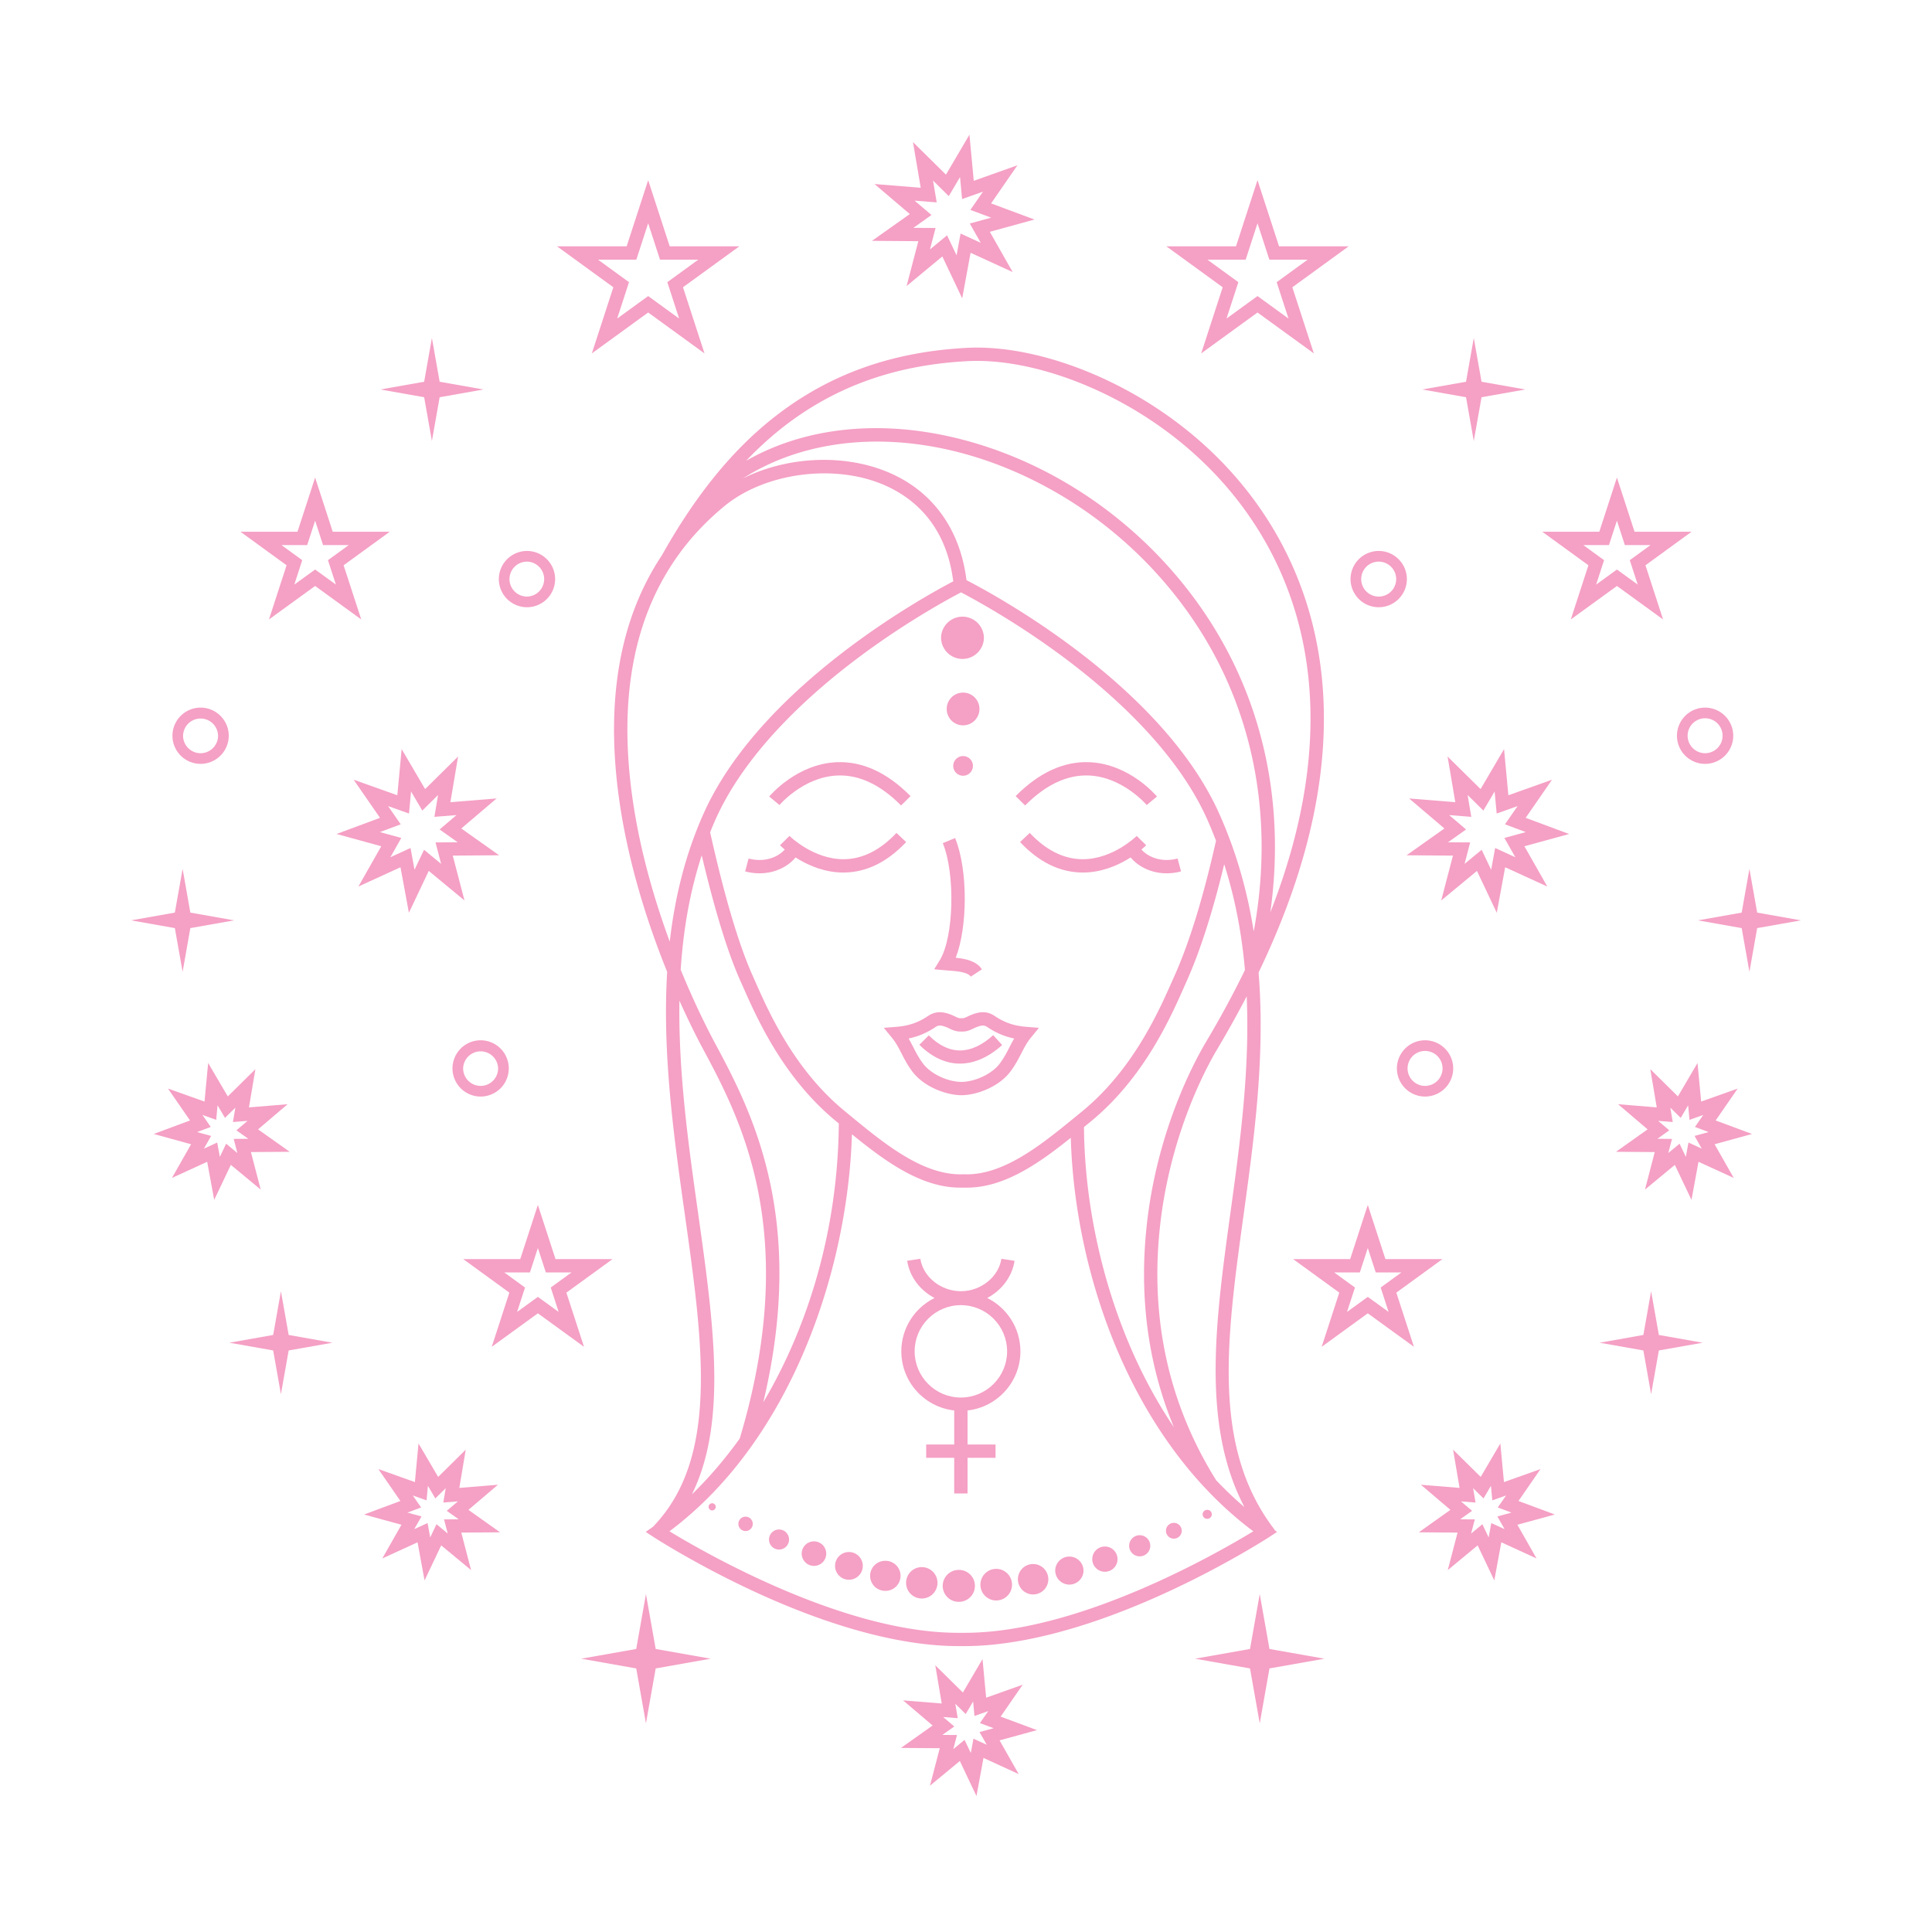 <?xml version="1.0" encoding="UTF-8"?>
<svg data-bbox="25.441 26.141 324.125 322.472" height="500" viewBox="0 0 375 375" width="500" xmlns="http://www.w3.org/2000/svg" data-type="color">
    <g>
        <defs>
            <clipPath id="6a4d925f-49a5-45a0-a01d-78eb9bc7f649">
                <path d="M174.23 322H202v26.613h-27.77Zm0 0"/>
            </clipPath>
            <clipPath id="8acdc035-0062-4c49-8b3c-0ee51305f8b1">
                <path d="M169 26.137h32V58h-32Zm0 0"/>
            </clipPath>
            <clipPath id="ede9c20b-9a85-4e7e-87aa-f86e4d5668e2">
                <path d="M329.11 168h20.456v20.738H329.11Zm0 0"/>
            </clipPath>
            <clipPath id="994e1751-1da5-4be7-a736-71d9bc9d0977">
                <path d="M25.125 168H46v21H25.125Zm0 0"/>
            </clipPath>
        </defs>
        <path d="m247.8 54.77 6.016-4.372h-7.437l-2.297-7.066-2.297 7.066h-7.433l6.011 4.372-2.297 7.062 6.016-4.367 6.016 4.367Zm13.973-6.958-10.93 7.946 4.173 12.836-10.934-7.938-10.93 7.938 4.172-12.836-10.933-7.946h13.515l4.176-12.843 4.18 12.843h13.511" fill="#f5a0c5" data-color="1"/>
        <path d="M143.582 279.219c11.98-39.969.02-62.285-7.148-75.653-.961-1.785-2.625-5.03-4.559-9.343-.219 13.93 1.754 27.98 3.602 41.082 3.043 21.582 5.738 40.754-1.184 54.757 3.21-3.12 6.348-6.746 9.289-10.843Zm19.23-61.153-.5-.414c-10.28-8.437-15.394-20.004-18.136-26.214l-.477-1.063c-2.457-5.508-4.972-13.688-7.492-24.355-2.36 7.207-3.598 14.667-4.086 22.199 2.75 6.722 5.313 11.742 6.586 14.129 6.887 12.832 18.066 33.687 9.441 69.851 8.465-14.332 14.485-32.93 14.665-54.133Zm22.211-105.226c-1.445-11.516-8.328-16.637-13.894-18.906-9.613-3.914-22.703-2.094-30.445 4.242-4.008 3.281-7.38 6.996-10.118 11.144 0 .004 0 .012-.007.02-7.707 11.668-10.356 26.715-7.887 44.95 1.418 10.444 4.324 20.331 7.328 28.487.96-8.425 2.953-16.73 6.492-24.703 10.961-24.672 42.563-42.113 48.531-45.234Zm58.243 184.383c-10.989-8.203-20.086-20.301-26.383-35.102-5.477-12.855-8.649-27.398-9.043-41.277-6.098 4.89-12.852 9.672-20.137 9.672h-1.371c-7.598 0-14.644-5.203-20.973-10.356-.593 19.594-6.797 42.754-19.543 60.61v.003c-4.472 6.266-9.75 11.875-15.875 16.45 6.801 4.136 33.805 19.703 55.985 19.703h1.359c22.188 0 49.184-15.559 55.98-19.703Zm-7.239-134.036a89.19 89.19 0 0 0-1.672-4.066c-5.98-13.465-18.792-24.816-28.484-31.969-9.055-6.683-17.148-11.035-19.336-12.175-2.176 1.14-10.246 5.492-19.27 12.175-9.656 7.149-22.421 18.504-28.41 31.97a66.423 66.423 0 0 0-1.02 2.429c2.778 12.426 5.552 21.77 8.227 27.765l.477 1.075c2.656 6.02 7.606 17.214 17.414 25.265l1.07.88c6.57 5.413 14.032 11.534 21.641 11.398h.711c7.535.156 14.914-5.875 21.414-11.196l1.145-.933c9.925-8.09 14.93-19.39 17.617-25.465l.457-1.024c2.875-6.437 5.574-15.23 8.02-26.129Zm5.618 25.09c-.598-6.836-1.848-13.71-4.028-20.53-2.23 9.241-4.668 16.843-7.254 22.628l-.449 1.012c-2.77 6.273-7.941 17.937-18.344 26.422l-1.144.93c-.008.007-.02.015-.028.027.11 14.152 3.247 29.16 8.864 42.351 2.449 5.758 5.336 11.09 8.597 15.922-4.93-11.918-6.73-24.812-5.355-38.484 1.887-18.817 9.324-32.508 11.55-36.258 2.88-4.836 5.4-9.508 7.59-14.02Zm-2.82 47.13c1.827-13.274 3.788-27.532 3.16-42.028a201.88 201.88 0 0 1-5.708 10.238c-2.164 3.633-9.367 16.914-11.203 35.2-1.773 17.667 1.922 33.984 10.988 48.507a70.714 70.714 0 0 0 5.485 5.207c-8.375-15.976-5.625-36.035-2.723-57.125Zm4.523-54.602c3.293-17.86 1.257-35.184-5.961-50.375-6.907-14.528-18.563-26.993-32.817-35.09-21.172-12.02-44.363-12.719-60.406-2.457 8.363-4.203 19.262-4.875 27.941-1.34 8.766 3.57 14.247 11.047 15.489 21.066 4.613 2.368 37.847 20.086 49.125 45.465 3.351 7.543 5.437 15.149 6.629 22.73Zm3.222-3.703c13.547-34.575 7.153-58.559-1.855-73.461-8.207-13.579-19.621-21.582-27.75-25.903-9.988-5.308-20.637-8.101-29.215-7.636-13.73.726-25.246 4.777-35.21 12.378-2.68 2.047-5.247 4.364-7.724 6.961 6.922-3.953 15.004-6.113 23.856-6.32 12.16-.289 25.351 3.258 37.176 9.977 14.714 8.355 26.742 21.218 33.875 36.226 6.89 14.5 9.21 30.852 6.847 47.778Zm1.313 120.242-1.598 1.043c-.082.05-8.246 5.34-19.508 10.547-18.898 8.734-31.906 10.574-39.492 10.574h-1.359c-7.586 0-20.594-1.836-39.492-10.574-11.258-5.207-19.426-10.497-19.504-10.547l-1.602-1.043 1.399-.98c12.855-13.274 9.77-35.27 6.191-60.696-2.113-14.957-4.383-31.113-3.422-47.035-3.68-9.086-7.64-21.125-9.39-33.996-2.57-18.961.246-34.645 8.359-46.84 6.715-11.98 14.078-20.938 22.508-27.367 10.39-7.93 22.37-12.153 36.64-12.907 9.04-.492 20.176 2.41 30.567 7.938 8.414 4.473 20.238 12.762 28.75 26.844 10.238 16.93 17.254 45.132-2.64 86.457 1.323 16.25-.868 32.222-2.903 46.992-3.344 24.3-6.235 45.281 6.066 61.234l-.035.028.465.328" fill="#f5a0c5" data-color="1"/>
        <path d="M190.977 123.852a4.16 4.16 0 0 1-8.317 0 4.155 4.155 0 0 1 4.16-4.157 4.157 4.157 0 0 1 4.157 4.157" fill="#f5a0c5" data-color="1"/>
        <path d="M190.113 137.61a3.18 3.18 0 0 1-6.36 0 3.173 3.173 0 0 1 3.177-3.176 3.177 3.177 0 0 1 3.183 3.175" fill="#f5a0c5" data-color="1"/>
        <path d="M188.844 148.66c0 1.055-.852 1.91-1.91 1.91a1.912 1.912 0 0 1-1.91-1.91 1.91 1.91 0 0 1 1.91-1.906c1.058 0 1.91.851 1.91 1.906" fill="#f5a0c5" data-color="1"/>
        <path d="M195.93 203.285c.289-.562.578-1.129.922-1.71-1.899-.395-3.594-1.126-5.235-2.24-.375-.25-.644-.28-.836-.28-.258 0-.558.066-1.004.222a6.328 6.328 0 0 0-.816.348c-.586.281-1.242.602-2.145.602l-.37-.004c-.958 0-1.61-.317-2.196-.598a5.977 5.977 0 0 0-.797-.344c-.465-.16-.766-.226-1.027-.226-.18 0-.457.03-.84.289-1.637 1.105-3.328 1.836-5.227 2.23.34.582.633 1.149.922 1.711.524 1.024 1.067 2.078 1.89 3.164 1.458 1.938 4.59 3.461 7.286 3.547h.313c2.695-.09 5.816-1.613 7.277-3.547.812-1.086 1.36-2.148 1.883-3.164Zm5.73-3.785-1.566 1.91c-.79.965-1.313 1.985-1.864 3.055-.574 1.12-1.171 2.281-2.12 3.539-2.173 2.879-6.31 4.48-9.274 4.574h-.418c-3.008-.094-7.145-1.695-9.316-4.574-.954-1.258-1.547-2.418-2.122-3.54-.55-1.07-1.07-2.085-1.867-3.054l-1.566-1.91 2.469-.195c2.367-.188 4.254-.832 6.129-2.11.734-.488 1.484-.726 2.28-.726.716 0 1.372.199 1.86.367.418.14.778.309 1.094.46.465.227.723.345 1.023.345l.36-.004c.351 0 .613-.114 1.07-.34.316-.152.672-.32 1.11-.469.472-.16 1.124-.36 1.84-.36.804 0 1.55.239 2.284.727 1.871 1.278 3.766 1.922 6.13 2.11l2.464.195" fill="#f5a0c5" data-color="1"/>
        <path d="M186.328 206.445c-2.75 0-5.437-1.215-7.879-3.652l1.828-1.824c3.93 3.914 8.137 3.898 12.504-.047l1.735 1.918c-2.664 2.402-5.453 3.605-8.188 3.605" fill="#f5a0c5" data-color="1"/>
        <path d="M174.898 156.34c-4.003-4.035-8.164-6-12.378-5.813-6.567.266-11.18 5.676-11.227 5.73l-1.988-1.652c.218-.257 5.363-6.328 13.082-6.66 4.984-.218 9.804 1.996 14.347 6.578l-1.836 1.817" fill="#f5a0c5" data-color="1"/>
        <path d="M163.7 169.36c-6.985 0-12.087-5.075-12.302-5.294l1.836-1.816c.047.043 4.653 4.594 10.641 4.523 3.586-.054 6.988-1.77 10.125-5.101l1.883 1.77c-3.637 3.87-7.676 5.859-11.996 5.913-.063.004-.121.004-.188.004" fill="#f5a0c5" data-color="1"/>
        <path d="M188.43 189.563c-.598-.907-2.797-1.07-4.25-1.176-.27-.02-.528-.04-.774-.063l-2.078-.187 1.09-1.774c2.727-4.445 3.035-16.754.574-22.71l2.39-.989c2.513 6.09 2.454 17.281.122 23.234 1.883.188 4.016.614 5.086 2.243l-2.16 1.422" fill="#f5a0c5" data-color="1"/>
        <path d="M234.344 294.797a.87.87 0 1 1 0-1.738.867.867 0 0 1 0 1.737" fill="#f5a0c5" data-color="1"/>
        <path d="M227.844 298.652a1.533 1.533 0 1 1 0-3.066 1.533 1.533 0 1 1 0 3.066" fill="#f5a0c5" data-color="1"/>
        <path d="M221.219 302.086a2.05 2.05 0 1 1 0-4.102 2.051 2.051 0 1 1 0 4.102" fill="#f5a0c5" data-color="1"/>
        <path d="M214.457 305.078a2.45 2.45 0 0 1-2.45-2.45 2.45 2.45 0 0 1 4.903 0 2.451 2.451 0 0 1-2.453 2.45" fill="#f5a0c5" data-color="1"/>
        <path d="M207.563 307.57a2.747 2.747 0 0 1-2.747-2.746 2.747 2.747 0 0 1 5.493 0 2.747 2.747 0 0 1-2.746 2.746" fill="#f5a0c5" data-color="1"/>
        <path d="M200.527 309.48a2.953 2.953 0 0 1-2.953-2.953 2.952 2.952 0 1 1 2.953 2.953" fill="#f5a0c5" data-color="1"/>
        <path d="M193.363 310.652a3.067 3.067 0 0 1-3.066-3.07 3.067 3.067 0 0 1 3.066-3.066 3.07 3.07 0 0 1 3.07 3.066 3.07 3.07 0 0 1-3.07 3.07" fill="#f5a0c5" data-color="1"/>
        <path d="M186.133 310.914a3.098 3.098 0 1 1 0-6.195 3.097 3.097 0 1 1 0 6.195" fill="#f5a0c5" data-color="1"/>
        <path d="M178.918 310.27a3.047 3.047 0 1 1 0-6.094 3.047 3.047 0 1 1 0 6.094" fill="#f5a0c5" data-color="1"/>
        <path d="M171.805 308.781a2.914 2.914 0 0 1 0-5.828 2.915 2.915 0 1 1 0 5.828" fill="#f5a0c5" data-color="1"/>
        <path d="M164.828 306.629a2.692 2.692 0 1 1 0-5.383 2.692 2.692 0 0 1 0 5.383" fill="#f5a0c5" data-color="1"/>
        <path d="M157.988 303.938a2.38 2.38 0 1 1 2.383-2.375 2.38 2.38 0 0 1-2.383 2.375" fill="#f5a0c5" data-color="1"/>
        <path d="M151.29 300.766a1.946 1.946 0 1 1-.006-3.889 1.946 1.946 0 0 1 .005 3.889" fill="#f5a0c5" data-color="1"/>
        <path d="M144.719 297.176a1.396 1.396 0 0 1-1.399-1.395 1.396 1.396 0 0 1 2.793 0c0 .77-.625 1.395-1.394 1.395" fill="#f5a0c5" data-color="1"/>
        <path d="M138.277 293.168a.694.694 0 1 1-.002-1.385.694.694 0 0 1 .002 1.385" fill="#f5a0c5" data-color="1"/>
        <path d="M177.531 262.293c0-4.945 4.024-8.965 8.973-8.965 4.95 0 8.976 4.02 8.976 8.965s-4.027 8.969-8.976 8.969c-4.95 0-8.973-4.024-8.973-8.969Zm20.531 0c0-4.531-2.628-8.465-6.445-10.356 2.785-1.468 4.828-4.09 5.309-7.214l-2.559-.391c-.539 3.527-3.992 6.293-7.863 6.293-3.871 0-7.328-2.77-7.867-6.3l-2.555.39c.477 3.129 2.52 5.754 5.309 7.222-3.817 1.891-6.446 5.825-6.446 10.356 0 5.934 4.5 10.836 10.266 11.477v6.609h-5.441v2.582h5.44v6.914h2.587v-6.914h5.437v-2.582h-5.437v-6.61c5.77-.64 10.266-5.542 10.266-11.476" fill="#f5a0c5" data-color="1"/>
        <path d="M147.426 169.512c-.89 0-1.824-.114-2.79-.371l.66-2.5c3.845 1.02 6.755-.887 7.595-2.567l2.316 1.156c-1.16 2.31-4.102 4.282-7.781 4.282" fill="#f5a0c5" data-color="1"/>
        <path d="m198.973 156.34-1.836-1.817c4.547-4.582 9.379-6.796 14.347-6.578 7.72.332 12.864 6.403 13.082 6.66l-1.988 1.653.992-.828-.992.828c-.043-.055-4.664-5.465-11.23-5.735-4.207-.171-8.371 1.782-12.375 5.817" fill="#f5a0c5" data-color="1"/>
        <path d="M210.168 169.36c-.059 0-.121 0-.184-.005-4.32-.054-8.355-2.042-11.992-5.914l1.883-1.77c3.133 3.333 6.54 5.048 10.125 5.102h.168c5.887 0 10.422-4.48 10.465-4.523l1.84 1.816c-.22.22-5.317 5.293-12.305 5.293" fill="#f5a0c5" data-color="1"/>
        <path d="M226.445 169.512c-3.68 0-6.62-1.973-7.777-4.282l2.312-1.156c.84 1.68 3.754 3.586 7.594 2.567l.664 2.5c-.968.257-1.902.37-2.793.37" fill="#f5a0c5" data-color="1"/>
        <g clip-path="url(#6a4d925f-49a5-45a0-a01d-78eb9bc7f649)">
            <path d="m190.125 336.195 2.738-.75-2.66-.992 1.617-2.332-2.675.953-.262-2.828-1.438 2.45-2.023-1.997.476 2.797-2.835-.226 2.164 1.835-2.313 1.641 2.836.02-.715 2.746 2.184-1.809 1.219 2.563.507-2.79 2.586 1.184Zm11.152-.379-7.261 1.989 3.718 6.547-6.84-3.141-1.363 7.402-3.226-6.804-5.801 4.796 1.902-7.28-7.531-.052 6.145-4.355-5.735-4.879 7.504.613-1.25-7.422 5.356 5.29 3.812-6.493.703 7.496 7.094-2.523-4.281 6.195 7.054 2.621" fill="#f5a0c5" data-color="1"/>
        </g>
        <path d="m290.637 294.34 2.738-.746-2.664-.996 1.617-2.328-2.672.949-.265-2.824-1.438 2.449-2.023-1.996.476 2.797-2.836-.227 2.164 1.832-2.312 1.645 2.84.02-.719 2.745 2.187-1.812 1.215 2.566.512-2.789 2.582 1.18Zm11.148-.375-7.262 1.988 3.72 6.543-6.84-3.137-1.36 7.399-3.23-6.801-5.801 4.797 1.902-7.281-7.527-.051 6.14-4.36-5.734-4.875 7.508.614-1.258-7.422 5.363 5.289 3.809-6.492.703 7.496 7.098-2.527-4.282 6.195 7.051 2.625" fill="#f5a0c5" data-color="1"/>
        <path d="m328.91 220.484 2.735-.75-2.657-.992 1.614-2.332-2.672.953-.266-2.828-1.437 2.45-2.024-1.993.477 2.793-2.836-.226 2.164 1.836-2.313 1.644 2.84.02-.719 2.742 2.188-1.809 1.215 2.563.511-2.79 2.582 1.184Zm11.149-.379-7.258 1.993 3.719 6.539-6.844-3.137-1.36 7.402-3.23-6.8-5.8 4.796 1.901-7.285-7.53-.05 6.144-4.356-5.73-4.879 7.503.617-1.254-7.422 5.36 5.29 3.808-6.493.703 7.493 7.094-2.524-4.277 6.191 7.05 2.625" fill="#f5a0c5" data-color="1"/>
        <path d="m267.988 249.91 4.032-2.933h-4.993l-1.539-4.739-1.543 4.739h-4.988l4.04 2.933-1.544 4.738 4.035-2.925 4.04 2.925Zm11.989-5.52-8.95 6.508 3.418 10.516-8.957-6.5-8.953 6.5 3.422-10.516-8.96-6.507h11.073l3.418-10.516 3.422 10.516h11.067" fill="#f5a0c5" data-color="1"/>
        <path d="m316.34 108.73 4.035-2.933h-4.992l-1.54-4.738-1.542 4.738h-4.988l4.039 2.933-1.543 4.739 4.035-2.926 4.039 2.926Zm11.992-5.52-8.95 6.509 3.419 10.515-8.957-6.5-8.953 6.5 3.421-10.515-8.96-6.508h11.074l3.418-10.516 3.422 10.516h11.066" fill="#f5a0c5" data-color="1"/>
        <path d="m292 162.645 4.152-1.137-4.039-1.508 2.453-3.54-4.062 1.446-.399-4.285-2.18 3.711-3.062-3.023.711 4.242-4.289-.344 3.277 2.79-3.511 2.491 4.308.028-1.09 4.164 3.32-2.739 1.845 3.883.773-4.23 3.918 1.797Zm12.566-.766-8.68 2.379 4.446 7.82-8.18-3.746-1.629 8.84-3.847-8.129-6.938 5.738 2.278-8.707-9-.066 7.343-5.2-6.851-5.828 8.965.727-1.5-8.867 6.406 6.32 4.555-7.758.84 8.957 8.476-3.02-5.117 7.403 8.433 3.137" fill="#f5a0c5" data-color="1"/>
        <g clip-path="url(#8acdc035-0062-4c49-8b3c-0ee51305f8b1)">
            <path d="m188.234 43.383 4.153-1.137-4.04-1.504 2.454-3.543-4.059 1.442-.402-4.282-2.184 3.711-3.058-3.027.714 4.242-4.292-.34 3.277 2.785-3.512 2.497 4.309.023-1.09 4.164 3.316-2.738 1.852 3.886.773-4.234 3.914 1.8Zm12.563-.77-8.676 2.38 4.445 7.82-8.175-3.747-1.63 8.844-3.855-8.133-6.933 5.739 2.273-8.703-8.996-.067 7.344-5.2-6.856-5.827 8.973.726-1.504-8.867 6.402 6.32 4.559-7.757.836 8.957 8.48-3.02-5.117 7.402 8.43 3.133" fill="#f5a0c5" data-color="1"/>
        </g>
        <g clip-path="url(#ede9c20b-9a85-4e7e-87aa-f86e4d5668e2)">
            <path d="m338.059 180.145-8.497-1.504 8.497-1.504 1.503-8.492 1.504 8.492 8.5 1.504-8.5 1.504-1.503 8.492-1.504-8.492" fill="#f5a0c5" data-color="1"/>
        </g>
        <path d="m284.555 77.102-8.5-1.504 8.5-1.5 1.504-8.496 1.507 8.496 8.497 1.5-8.497 1.504-1.507 8.492-1.504-8.492" fill="#f5a0c5" data-color="1"/>
        <path d="m318.977 262.121-8.497-1.5 8.497-1.504 1.503-8.492 1.504 8.492 8.496 1.504-8.496 1.5-1.504 8.496-1.503-8.496" fill="#f5a0c5" data-color="1"/>
        <path d="m242.625 323.84-10.672-1.887 10.672-1.887 1.89-10.664 1.887 10.664 10.676 1.887-10.676 1.887-1.886 10.664-1.891-10.664" fill="#f5a0c5" data-color="1"/>
        <path d="M330.96 139.414a3.396 3.396 0 0 0-3.394 3.39 3.4 3.4 0 0 0 3.395 3.395 3.4 3.4 0 0 0 3.394-3.394 3.396 3.396 0 0 0-3.394-3.39Zm0 8.852a5.467 5.467 0 0 1-5.464-5.461 5.466 5.466 0 0 1 5.465-5.457 5.464 5.464 0 0 1 5.46 5.457 5.465 5.465 0 0 1-5.46 5.46" fill="#f5a0c5" data-color="1"/>
        <path d="M276.602 203.988a3.396 3.396 0 0 0-3.395 3.39 3.402 3.402 0 0 0 3.395 3.395A3.403 3.403 0 0 0 280 207.38a3.397 3.397 0 0 0-3.398-3.39Zm0 8.852a5.47 5.47 0 0 1-5.465-5.461 5.47 5.47 0 0 1 5.465-5.461 5.47 5.47 0 0 1 5.464 5.46 5.47 5.47 0 0 1-5.464 5.462" fill="#f5a0c5" data-color="1"/>
        <path d="M267.602 109.012a3.396 3.396 0 0 0-3.395 3.39 3.4 3.4 0 0 0 3.395 3.395 3.4 3.4 0 0 0 3.398-3.395 3.397 3.397 0 0 0-3.398-3.39Zm0 8.851a5.466 5.466 0 0 1-5.461-5.46 5.47 5.47 0 0 1 5.46-5.462c3.016 0 5.47 2.454 5.47 5.461 0 3.012-2.454 5.461-5.47 5.461" fill="#f5a0c5" data-color="1"/>
        <path d="m119.793 61.832 6.016-4.367 6.011 4.367-2.293-7.062 6.012-4.372h-7.434l-2.296-7.066-2.297 7.066h-7.438l6.016 4.372Zm1.84-14.02 4.176-12.843 4.18 12.843H143.5l-10.934 7.946 4.176 12.836-10.933-7.938-10.934 7.938 4.176-12.836-10.934-7.946h13.516" fill="#f5a0c5" data-color="1"/>
        <path d="m80.41 296.805 2.582-1.18.512 2.79 1.219-2.567 2.183 1.812-.719-2.746 2.84-.02-2.312-1.644 2.164-1.832-2.836.227.477-2.797-2.024 1.996-1.437-2.45-.262 2.825-2.676-.95 1.617 2.329-2.66.996 2.734.746Zm-2.691-5.465-4.281-6.195 7.093 2.527.703-7.496 3.813 6.492 5.355-5.29-1.25 7.423 7.5-.613-5.73 4.875 6.144 4.359-7.53.05 1.901 7.282-5.8-4.797-3.23 6.8-1.36-7.398-6.844 3.137 3.719-6.543-7.258-1.988 7.055-2.625" fill="#f5a0c5" data-color="1"/>
        <path d="m39.582 222.95 2.578-1.184.512 2.789 1.219-2.563 2.183 1.809-.715-2.742 2.836-.02-2.308-1.644 2.16-1.836-2.836.226.477-2.793-2.02 1.992-1.441-2.449-.262 2.828-2.672-.953 1.613 2.332-2.66.992 2.734.75Zm-2.695-5.47-4.285-6.19 7.097 2.523.703-7.493 3.813 6.493 5.36-5.29-1.255 7.422 7.504-.617-5.734 4.879 6.14 4.356-7.527.05 1.902 7.285-5.8-4.796-3.23 6.8-1.36-7.402-6.84 3.137 3.719-6.54-7.262-1.992 7.055-2.625" fill="#f5a0c5" data-color="1"/>
        <path d="m100.367 254.648 4.035-2.925 4.035 2.925-1.539-4.738 4.04-2.933h-4.993l-1.543-4.739-1.539 4.739h-4.988l4.031 2.933Zm.613-10.257 3.422-10.516 3.422 10.516h11.07l-8.957 6.507 3.418 10.516-8.953-6.5-8.953 6.5 3.418-10.516-8.953-6.507h11.066" fill="#f5a0c5" data-color="1"/>
        <path d="m57.125 113.469 4.04-2.926 4.034 2.926-1.543-4.739 4.04-2.933h-4.993l-1.539-4.738-1.539 4.738h-4.996l4.035 2.933Zm.617-10.258 3.422-10.516 3.418 10.516h11.07l-8.957 6.508 3.422 10.515-8.953-6.5-8.957 6.5 3.418-10.515-8.95-6.508h11.067" fill="#f5a0c5" data-color="1"/>
        <path d="m75.77 166.39 3.914-1.796.773 4.23 1.848-3.883 3.32 2.739-1.09-4.164 4.305-.028-3.512-2.492 3.281-2.789-4.293.344.715-4.242-3.062 3.023-2.184-3.71-.398 4.284-4.059-1.445L77.781 160l-4.043 1.508 4.153 1.137Zm-2.012-7.648-5.117-7.402 8.48 3.02.84-8.958 4.555 7.758 6.402-6.32-1.5 8.867 8.969-.727-6.852 5.829 7.344 5.199-9 .066 2.277 8.707-6.937-5.738-3.852 8.129-1.633-8.84-8.171 3.746 4.44-7.82-8.675-2.38 8.43-3.136" fill="#f5a0c5" data-color="1"/>
        <g clip-path="url(#994e1751-1da5-4be7-a736-71d9bc9d0977)">
            <path d="m36.945 180.145 8.5-1.504-8.5-1.504-1.5-8.492-1.508 8.492-8.496 1.504 8.497 1.504 1.507 8.492 1.5-8.492" fill="#f5a0c5" data-color="1"/>
        </g>
        <path d="m85.336 77.102 8.5-1.504-8.5-1.5-1.504-8.496-1.504 8.496-8.496 1.5 8.496 1.504 1.504 8.492 1.504-8.492" fill="#f5a0c5" data-color="1"/>
        <path d="m56.031 262.121 8.496-1.5-8.496-1.504-1.504-8.492-1.504 8.492-8.5 1.504 8.5 1.5 1.504 8.496 1.504-8.496" fill="#f5a0c5" data-color="1"/>
        <path d="m127.27 323.84 10.671-1.887-10.671-1.887-1.891-10.664-1.887 10.664-10.676 1.887 10.676 1.887 1.887 10.664 1.89-10.664" fill="#f5a0c5" data-color="1"/>
        <path d="M35.535 142.805a3.4 3.4 0 0 0 3.395 3.394 3.4 3.4 0 0 0 3.398-3.394 3.397 3.397 0 0 0-6.793 0Zm-2.066 0a5.468 5.468 0 0 1 5.46-5.457c3.016 0 5.47 2.449 5.47 5.457 0 3.011-2.454 5.46-5.47 5.46a5.469 5.469 0 0 1-5.46-5.46" fill="#f5a0c5" data-color="1"/>
        <path d="M89.895 207.379a3.402 3.402 0 0 0 3.394 3.394 3.4 3.4 0 0 0 3.395-3.394 3.396 3.396 0 0 0-6.79 0Zm-2.067 0a5.467 5.467 0 0 1 5.461-5.461 5.467 5.467 0 0 1 5.465 5.46 5.468 5.468 0 0 1-5.465 5.462 5.466 5.466 0 0 1-5.46-5.461" fill="#f5a0c5" data-color="1"/>
        <path d="M98.89 112.402a3.403 3.403 0 0 0 3.4 3.395 3.393 3.393 0 0 0 0-6.785 3.4 3.4 0 0 0-3.4 3.39Zm-2.066 0a5.47 5.47 0 0 1 5.465-5.46 5.469 5.469 0 0 1 5.461 5.46 5.467 5.467 0 0 1-5.46 5.461 5.467 5.467 0 0 1-5.466-5.46" fill="#f5a0c5" data-color="1"/>
    </g>
</svg>
